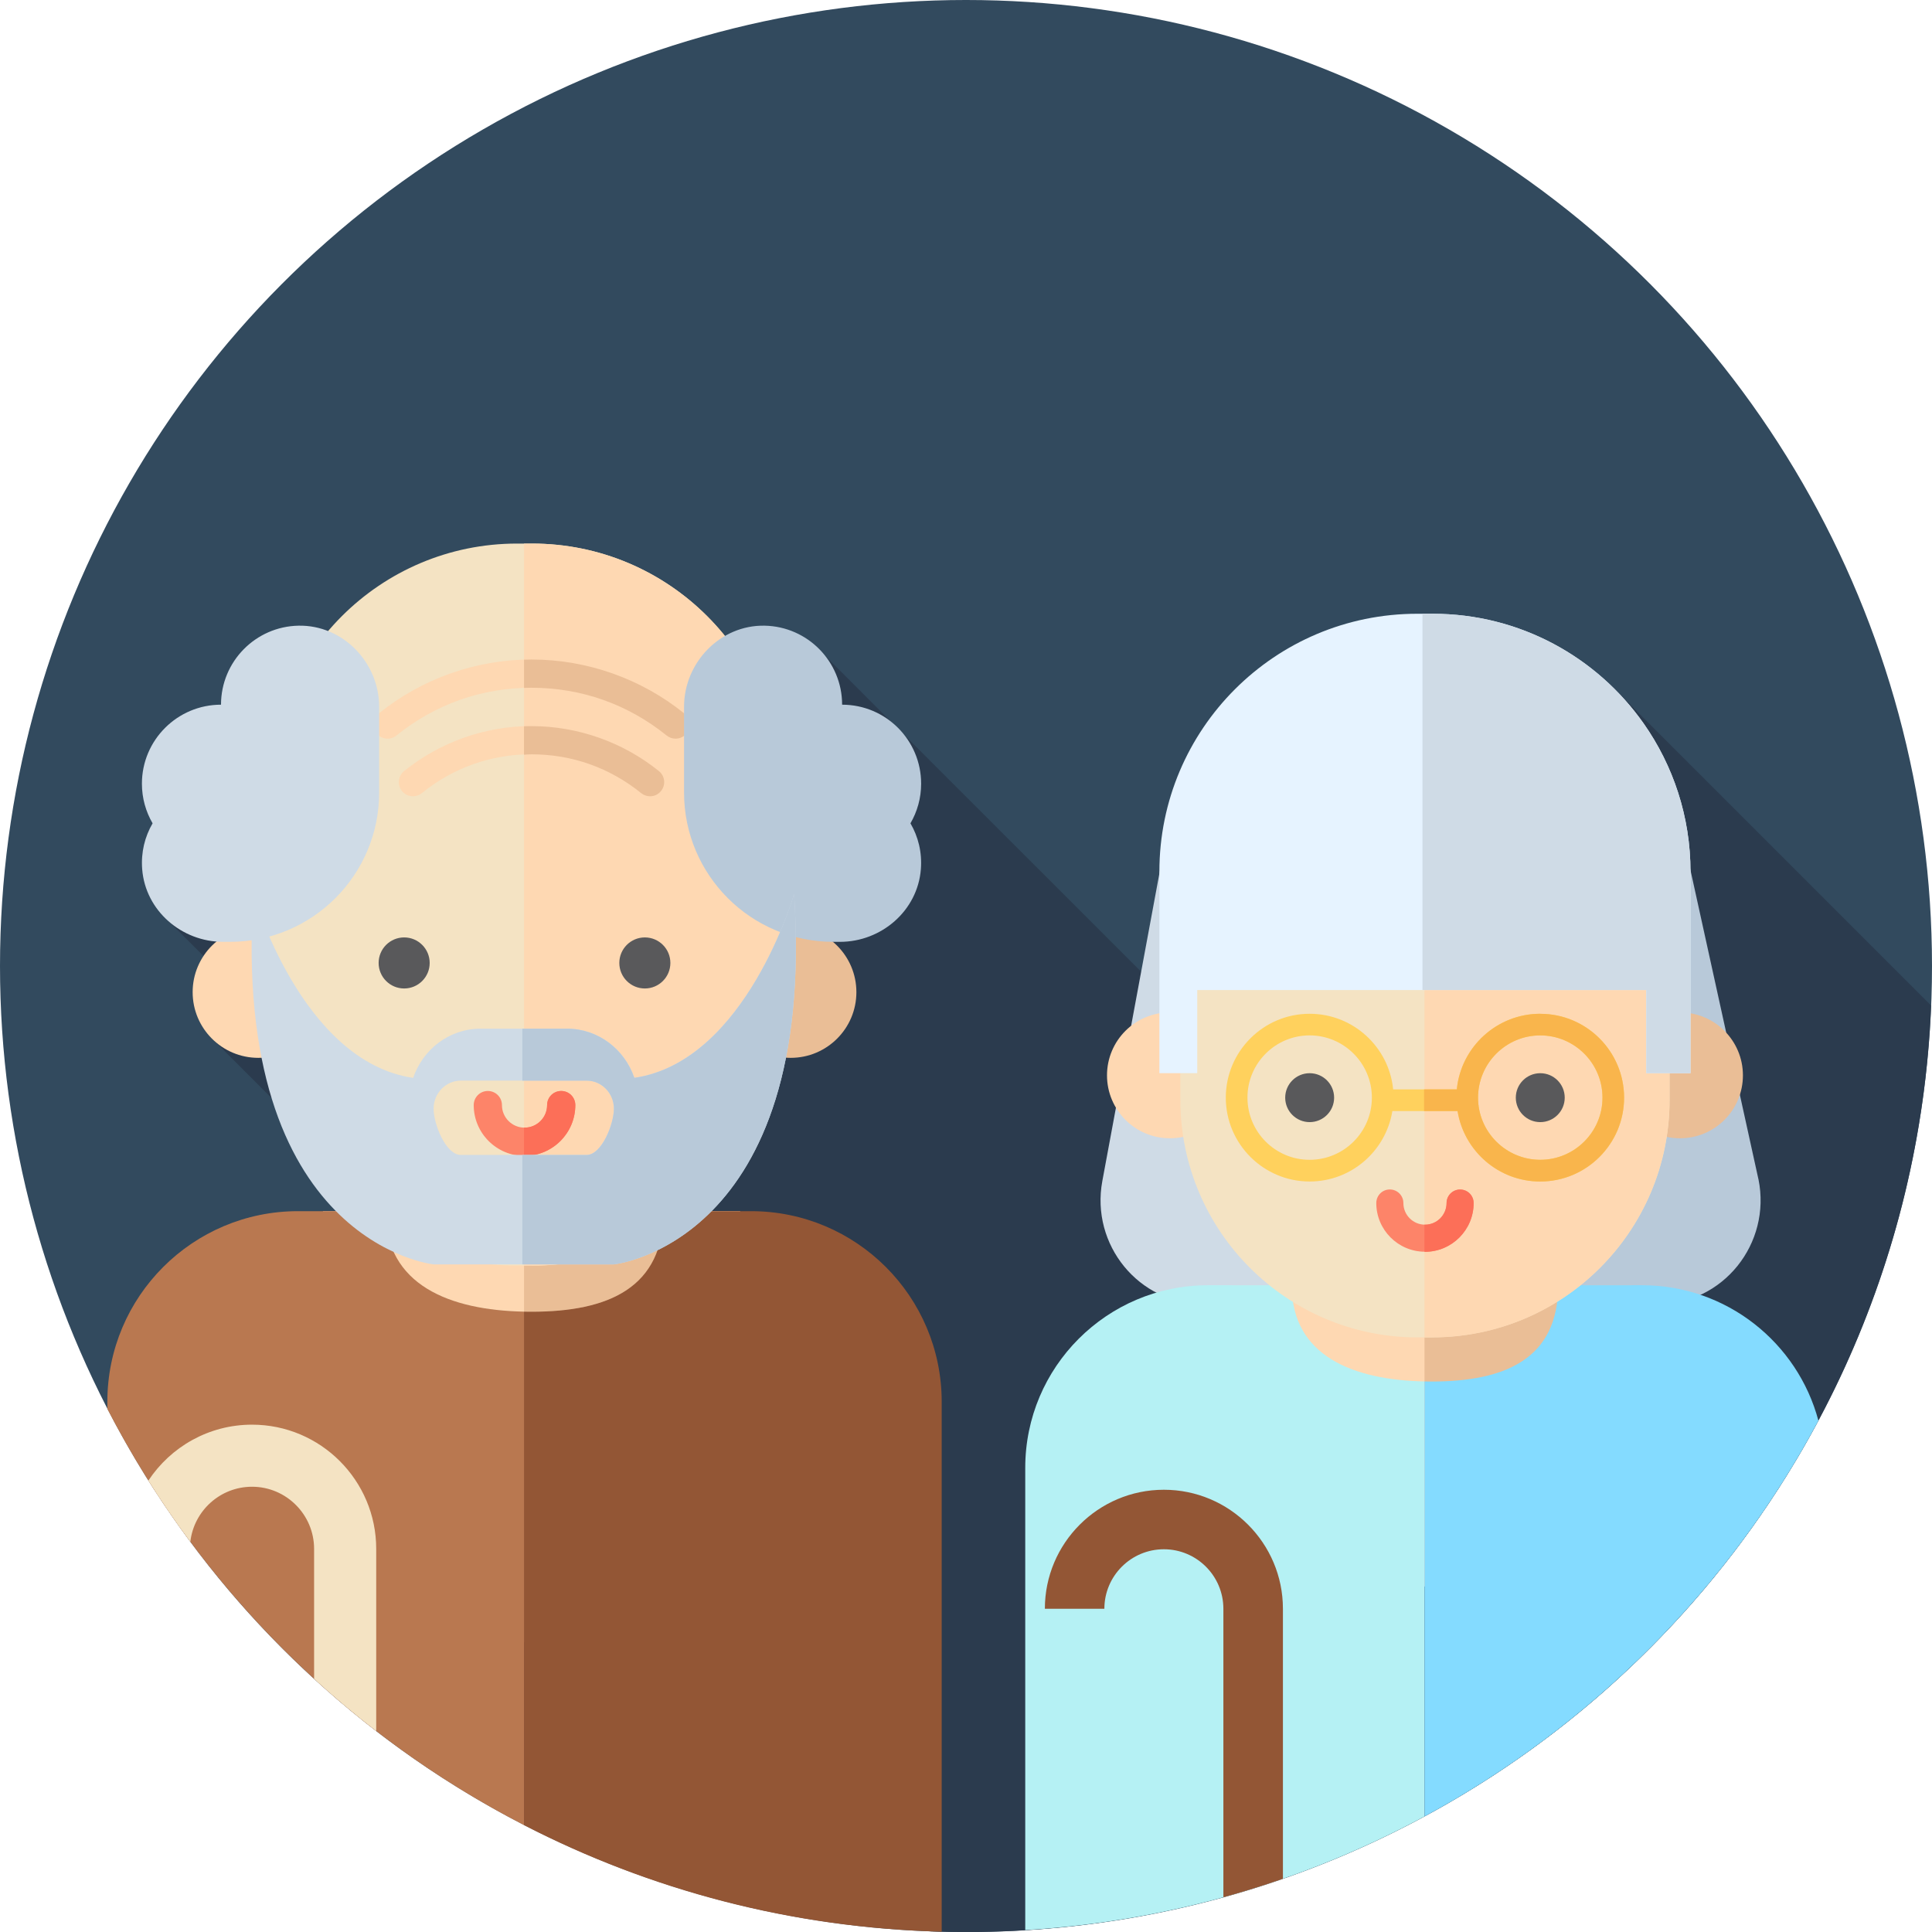 <svg xmlns="http://www.w3.org/2000/svg" viewBox="0 0 512 512" enable-background="new 0 0 512 512"><circle cx="256" cy="256" r="256" fill="#324A5E"/><path fill="#2B3B4E" d="M511.77 266.48l-83.9-83.9L346 301.08 215.4 170.53l-161.7 71.72-11.4-.52 27.22 27.2-14.14 5.48 87.98 87.98 103.1 149.43c3.16.12 6.33.2 9.52.2 137.88 0 250.27-109 255.77-245.52z"/><path fill="#FED8B2" d="M162.64 317.48v-24.15h-43.56v24.15c0 1.93-1.56 3.5-3.48 3.5H85.58v83.33h110.56v-83.33h-30c-1.94 0-3.5-1.57-3.5-3.5z"/><path fill="#EABE96" d="M196.14 320.97h-30c-1.94 0-3.5-1.56-3.5-3.5v-24.14h-23.77V404.3h57.27v-83.33z"/><path fill="#F4E3C3" d="M102.15 320.97h-8.1l31.85 114.2h12.96V347.6c-19.54-.4-36.7-6.95-36.7-26.63z"/><path fill="#FED8B2" d="M187.66 320.97h-11.8c0 20.35-14.65 26.65-35 26.65-.67 0-1.34 0-2-.02v87.56h16.96l31.84-114.2z"/><path fill="#B97850" d="M102.15 320.97H78.98c-27.9 0-50.53 22.62-50.53 50.53v1.88c24.42 47.25 63.13 85.93 110.42 110.3V347.6c-19.55-.4-36.72-6.95-36.72-26.63z"/><path fill="#935635" d="M199.03 320.97h-23.17c0 20.35-14.65 26.65-35 26.65-.67 0-1.33 0-2-.02v136.08c33.32 17.18 70.88 27.26 110.7 28.24V371.5c0-27.9-22.62-50.53-50.53-50.53z"/><circle cx="68.465" cy="262.93" r="17.411" fill="#FED8B2"/><circle cx="209.541" cy="262.93" r="17.411" fill="#EABE96"/><path fill="#F4E3C3" d="M140.97 335.4h-3.93c-36.28 0-65.7-29.4-65.7-65.68v-59.97c0-36.28 29.42-65.7 65.7-65.7h3.93c36.28 0 65.68 29.42 65.68 65.7v59.97c0 36.28-29.4 65.7-65.69 65.7z"/><path fill="#FED8B2" d="M140.97 144.06h-2.1V335.4h2.1c36.28 0 65.68-29.4 65.68-65.68v-59.97c0-36.28-29.4-65.7-65.69-65.7z"/><g fill="#59595B"><circle cx="107.106" cy="255.19" r="6.765"/><circle cx="170.891" cy="255.19" r="6.765"/></g><path fill="#FD8469" d="M139 306.33c-7.42 0-13.46-6.04-13.46-13.47 0-2.07 1.67-3.74 3.74-3.74 2.07 0 3.74 1.67 3.74 3.74 0 3.3 2.68 5.98 6 5.98s5.97-2.68 5.97-5.98c0-2.07 1.66-3.74 3.73-3.74s3.74 1.67 3.74 3.74c0 7.42-6.04 13.47-13.47 13.47z"/><path fill="#FC6F58" d="M148.73 289.12c-2.06 0-3.74 1.67-3.74 3.74 0 3.3-2.7 5.98-6 5.98-.04 0-.1 0-.13 0v7.48c.04 0 .1 0 .14 0 7.43 0 13.47-6.04 13.47-13.46 0-2.07-1.67-3.74-3.74-3.74z"/><g fill="#FED8B2"><path d="M172.28 211.02c-.83 0-1.66-.27-2.35-.83-8.32-6.74-18.37-10.3-29.07-10.3s-20.75 3.56-29.07 10.3c-1.62 1.3-3.97 1.04-5.27-.57-1.3-1.6-1.05-3.96.55-5.26 9.53-7.7 21.52-11.95 33.78-11.95s24.25 4.25 33.78 11.95c1.6 1.3 1.85 3.66.55 5.26-.75.92-1.83 1.4-2.92 1.4zM179 195.75c-.8 0-1.64-.27-2.34-.83-10.24-8.28-22.62-12.66-35.8-12.66-13.18 0-25.56 4.38-35.8 12.66-1.6 1.3-3.97 1.05-5.26-.56-1.3-1.6-1.05-3.96.55-5.26 11.42-9.24 25.8-14.33 40.5-14.33s29.1 5.1 40.52 14.33c1.6 1.3 1.86 3.66.56 5.26-.74.92-1.83 1.4-2.92 1.4z"/></g><g fill="#EABE96"><path d="M174.64 204.37c-9.53-7.7-21.52-11.94-33.78-11.94-.66 0-1.33 0-2 .04V200c.67-.04 1.33-.1 2-.1 10.7 0 20.75 3.56 29.07 10.3.7.55 1.52.82 2.35.82 1.1 0 2.17-.47 2.9-1.4 1.3-1.6 1.06-3.95-.54-5.25zM181.37 189.1c-11.42-9.24-25.8-14.32-40.5-14.32-.67 0-1.34.02-2 .04v7.48c.66-.02 1.32-.04 2-.04 13.17 0 25.55 4.38 35.8 12.66.7.56 1.52.83 2.35.83 1.1 0 2.17-.47 2.9-1.38 1.3-1.6 1.06-3.97-.55-5.27z"/></g><path fill="#B8C9D9" d="M222.58 249.6c11.02 0 20.6-8.27 21.46-19.25.35-4.46-.7-8.63-2.76-12.16 1.8-3.1 2.83-6.67 2.83-10.5 0-11.56-9.37-20.94-20.94-20.94 0-11.43-9.16-20.73-20.55-20.94-11.73-.22-21.34 9.75-21.34 21.5v22.72c0 21.85 17.72 39.57 39.57 39.57h1.75z"/><path fill="#CFDBE6" d="M59.14 249.6c-11.02 0-20.6-8.27-21.46-19.25-.35-4.46.7-8.63 2.76-12.16-1.8-3.1-2.83-6.67-2.83-10.5 0-11.56 9.4-20.94 20.96-20.94 0-11.43 9.16-20.73 20.55-20.94 11.75-.22 21.36 9.75 21.36 21.5v22.72c0 21.85-17.72 39.57-39.57 39.57h-1.76z"/><path fill="#F4E3C3" d="M66.8 377.55c-11.48 0-21.58 5.9-27.48 14.82 3.5 5.55 7.2 10.97 11.12 16.23.93-8.2 7.9-14.6 16.35-14.6 9.07 0 16.45 7.4 16.45 16.47v34.45c5.28 4.83 10.78 9.44 16.46 13.83v-48.28c0-18.16-14.76-32.92-32.9-32.92z"/><path fill="#CFDBE6" d="M308.25 226.1l-16.12 86.88c-3.14 16.94 9.68 32.6 26.68 32.6h61.08V226.73l-71.63-.63z"/><path fill="#B8C9D9" d="M466 312.5l-18.73-85.2-67.4-.58V345.6h59.54c17.2 0 30.07-16 26.6-33.1z"/><path fill="#FED8B2" d="M400.27 337.25V314.1h-41.73v23.15c0 1.84-1.5 3.34-3.34 3.34h-28.76v79.84h105.93V340.6H403.6c-1.83 0-3.33-1.5-3.33-3.35z"/><path fill="#EABE96" d="M432.37 340.6H403.6c-1.83 0-3.33-1.5-3.33-3.35V314.1H377.5v106.34h54.87V340.6z"/><path fill="#B5F1F4" d="M342.32 340.6h-22.2c-26.74 0-48.42 21.66-48.42 48.4v122.5c38.12-2.3 73.98-12.93 105.8-30.12V366.1c-18.73-.4-35.18-6.65-35.18-25.5z"/><path fill="#84DBFF" d="M481.9 376.5c-5.5-20.68-24.35-35.9-46.76-35.9h-22.2c0 19.5-14.03 25.52-33.53 25.52-.63 0-1.27 0-1.9-.02v115.28c44.27-23.92 80.7-60.5 104.4-104.9z"/><circle cx="310.044" cy="284.979" r="16.677" fill="#FED8B2"/><circle cx="445.216" cy="284.979" r="16.677" fill="#EABE96"/><path fill="#F4E3C3" d="M379.5 354.43h-3.75c-34.76 0-62.94-28.18-62.94-62.94v-57.47c0-34.76 28.2-62.94 62.95-62.94h3.76c34.77 0 62.94 28.17 62.94 62.93v57.46c0 34.75-28.17 62.93-62.93 62.93z"/><path fill="#FED8B2" d="M379.5 171.1h-2v183.33h2c34.77 0 62.94-28.18 62.94-62.94v-57.47c0-34.76-28.17-62.94-62.93-62.94z"/><g fill="#59595B"><circle cx="347.074" cy="290.892" r="6.482"/><circle cx="408.186" cy="290.892" r="6.482"/></g><path fill="#FD8469" d="M377.63 331.72c-7.12 0-12.9-5.8-12.9-12.9 0-2 1.6-3.6 3.58-3.6s3.6 1.6 3.6 3.6c0 3.16 2.56 5.73 5.73 5.73 3.16 0 5.73-2.57 5.73-5.74 0-1.97 1.6-3.57 3.6-3.57s3.57 1.6 3.57 3.58c0 7.13-5.78 12.92-12.9 12.92z"/><path fill="#FC6F58" d="M386.95 315.23c-1.98 0-3.6 1.6-3.6 3.58 0 3.18-2.56 5.75-5.72 5.75-.05 0-.1 0-.14-.02v7.18c.04 0 .08.02.13.02 7.1 0 12.9-5.8 12.9-12.9 0-2-1.6-3.6-3.58-3.6z"/><g fill="#FED8B2"><path d="M409.5 235.25c-.78 0-1.58-.26-2.24-.8-7.97-6.44-17.6-9.85-27.85-9.85s-19.88 3.4-27.85 9.85c-1.54 1.25-3.8 1-5.04-.53-1.23-1.54-1-3.8.55-5.04 9.12-7.38 20.6-11.45 32.36-11.45 11.75 0 23.24 4.07 32.37 11.45 1.54 1.24 1.77 3.5.53 5.04-.7.87-1.74 1.33-2.8 1.33zM415.96 220.62c-.8 0-1.6-.26-2.25-.8-9.8-7.93-21.67-12.13-34.3-12.13-12.62 0-24.5 4.2-34.3 12.12-1.54 1.25-3.8 1-5.04-.53-1.24-1.55-1-3.8.53-5.05 10.94-8.86 24.72-13.73 38.8-13.73 14.1 0 27.88 4.87 38.82 13.73 1.54 1.24 1.78 3.5.54 5.04-.72.86-1.75 1.32-2.8 1.32z"/></g><g fill="#EABE96"><path d="M411.77 228.88c-9.13-7.38-20.62-11.45-32.36-11.45-.63 0-1.27.02-1.9.04v7.2c.63 0 1.26-.07 1.9-.07 10.26 0 19.9 3.4 27.86 9.85.66.54 1.46.8 2.25.8 1.06 0 2.1-.45 2.8-1.33 1.24-1.54 1-3.8-.53-5.04zM418.22 214.25c-10.95-8.86-24.73-13.73-38.82-13.73-.63 0-1.27.02-1.9.04v7.17c.63-.02 1.26-.04 1.9-.04 12.63 0 24.5 4.18 34.3 12.12.67.54 1.47.8 2.26.8 1.04 0 2.08-.46 2.8-1.33 1.24-1.55 1-3.8-.54-5.05z"/></g><path fill="#E6F3FF" d="M436.27 262.37v22.03H448V231c0-14.6-4.6-28.12-12.38-39.22-12.36-17.6-32.8-29.13-55.95-29.13h-4.08c-37.75 0-68.34 30.6-68.34 68.34V284.4h10.03v-28.22s-.02 6.2-.02 6.2h119z"/><g fill="#CFDBE6"><path d="M317.28 262.37v-6.2zM435.62 191.78c-12.36-17.6-32.8-29.12-55.95-29.12h-2.7v99.7h59.3v22.05H448V231c0-14.6-4.6-28.12-12.38-39.22z"/></g><path fill="#FFD15D" d="M408.2 268.66c-11.53 0-21.03 8.8-22.13 20.04H369.2c-1.1-11.23-10.6-20.04-22.13-20.04-12.25 0-22.22 9.97-22.22 22.22 0 12.26 9.97 22.23 22.22 22.23 11.05 0 20.2-8.1 21.92-18.66h17.28c1.7 10.57 10.87 18.67 21.9 18.67 12.26 0 22.23-9.96 22.23-22.22 0-12.25-9.96-22.22-22.2-22.22zm-61.13 38.7c-9.1 0-16.48-7.38-16.48-16.47-.02-9.1 7.38-16.5 16.47-16.5s16.5 7.4 16.5 16.5c0 9.08-7.4 16.47-16.5 16.47zm61.12 0c-9.1 0-16.5-7.38-16.5-16.47 0-9.1 7.4-16.5 16.48-16.5 9.1 0 16.5 7.4 16.5 16.5 0 9.08-7.4 16.47-16.5 16.47z"/><path fill="#F9B54C" d="M408.2 268.66c-11.53 0-21.03 8.8-22.13 20.04h-8.68v5.74h8.88c1.7 10.57 10.87 18.67 21.9 18.67 12.26 0 22.23-9.96 22.23-22.22 0-12.25-9.96-22.22-22.2-22.22zm0 38.7c-9.1 0-16.5-7.38-16.5-16.47 0-9.1 7.4-16.5 16.48-16.5 9.1 0 16.5 7.4 16.5 16.5 0 9.08-7.4 16.47-16.5 16.47z"/><path fill="#935635" d="M308.44 394.8c-17.4 0-31.54 14.15-31.54 31.54h15.77c0-8.7 7.07-15.77 15.77-15.77s15.77 7.07 15.77 15.77v76.46c5.34-1.47 10.6-3.1 15.78-4.9v-71.56c0-17.4-14.15-31.54-31.54-31.54z"/><path fill="#CFDBE6" d="M162.68 335.07s53.8-5.58 47.77-98.15c0 0-12.7 44.38-42.34 48.72-2.57-7.58-9.58-13.03-17.85-13.03h-22.92c-8.26 0-15.27 5.46-17.85 13.04-29.64-4.34-42.34-48.72-42.34-48.72-6.03 92.57 47.77 98.15 47.77 98.15h47.78zm-7.24-29h-33.3c-4 0-7.22-8.14-7.23-12.25v-.02c0-4.1 3.25-7.43 7.25-7.43h33.3c4 0 7.23 3.33 7.23 7.43s-3.24 12.27-7.24 12.27z"/><path fill="#B8C9D9" d="M210.44 236.92s-12.7 44.38-42.33 48.72c-2.58-7.58-9.6-13.03-17.85-13.03h-11.83v13.77h17.02c4 0 7.24 3.33 7.24 7.43s-3.25 12.27-7.24 12.27h-17.02v29h24.26s53.8-5.58 47.76-98.15z"/></svg>